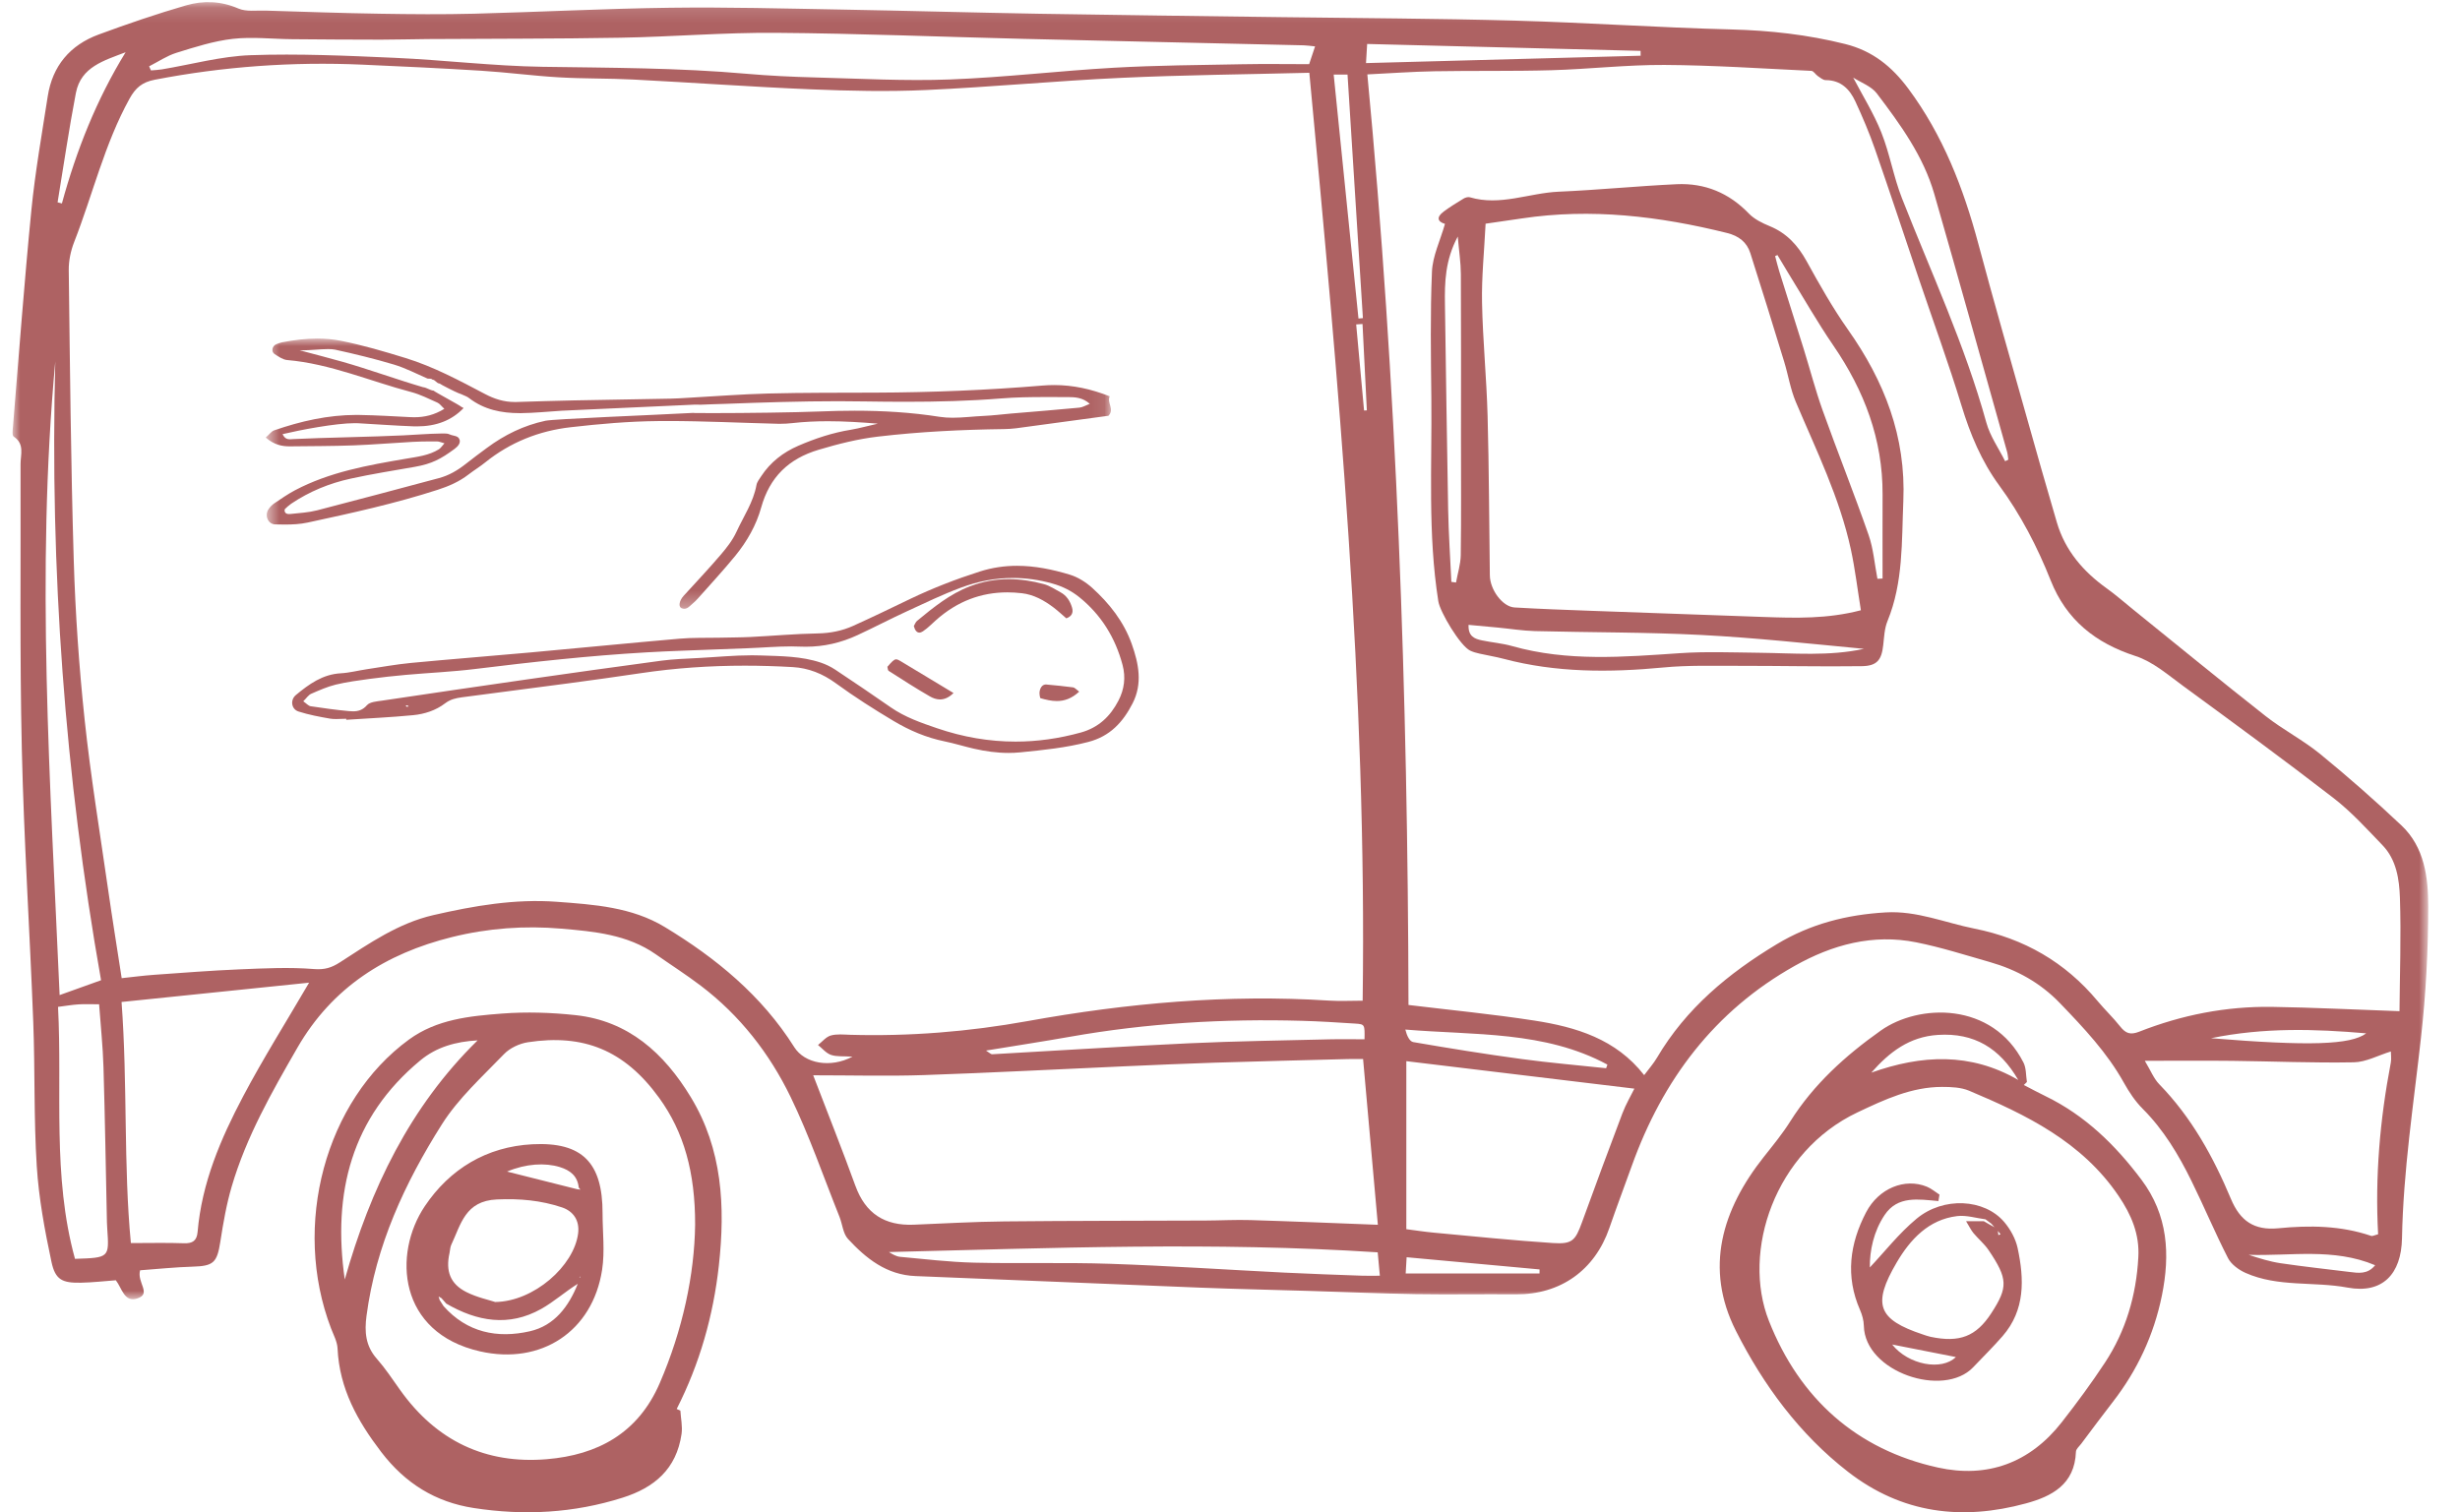 <svg xmlns="http://www.w3.org/2000/svg" xmlns:xlink="http://www.w3.org/1999/xlink" width="161" height="99" viewBox="0 0 161 99">
    <defs>
        <path id="75p7ild49a" d="M0 0.14L158.098 0.14 158.098 85.053 0 85.053z"/>
        <path id="vnq788cqwc" d="M0 0.083L17.691 0.083 17.691 55.403 0 55.403z"/>
    </defs>
    <g fill="none" fill-rule="evenodd">
        <g>
            <g>
                <g>
                    <g transform="translate(-746 -617) translate(746 617) translate(.04) translate(.782)">
                        <mask id="ku6vqlntbb" fill="#fff">
                            <use xlink:href="#75p7ild49a"/>
                        </mask>
                        <path fill="#AE6263" d="M156.219 66.197c-2.995-.105-5.67-.242-8.345-.282-2.998-.044-5.903.527-8.69 1.624-.588.232-.892.106-1.248-.343-.459-.581-1.003-1.095-1.477-1.664-2.12-2.545-4.816-4.094-8.058-4.74-1.928-.385-3.762-1.18-5.804-1.062-2.554.148-4.924.75-7.135 2.082-3.168 1.908-5.935 4.201-7.838 7.43-.23.391-.54.737-.84 1.142-1.842-2.365-4.457-3.151-7.198-3.574-2.714-.42-5.451-.683-8.226-1.02-.046-20.306-.759-40.582-2.693-60.919 1.469-.071 2.934-.18 4.4-.206 2.546-.045 5.094.005 7.64-.068 2.467-.07 4.933-.359 7.399-.346 3.208.018 6.416.235 9.622.388.147.007.272.24.425.343.16.109.34.264.512.264.995 0 1.571.593 1.943 1.398.47 1.019.913 2.057 1.281 3.117.992 2.853 1.937 5.722 2.904 8.583.924 2.733 1.918 5.444 2.758 8.202.572 1.88 1.311 3.651 2.47 5.233 1.41 1.922 2.494 4.015 3.37 6.221 1.026 2.583 2.922 4.095 5.553 4.948 1.132.366 2.121 1.232 3.112 1.957 3.305 2.42 6.612 4.84 9.852 7.345 1.166.902 2.174 2.017 3.202 3.086.915.953 1.097 2.24 1.137 3.457.083 2.495-.009 4.995-.028 7.404zm-12.34 1.77c3.473-.712 6.795-.61 10.16-.319-1.016.758-3.748.842-10.16.318zm11.768 1.611c-.71 3.714-1.034 7.462-.828 11.221-.258.067-.37.138-.45.11-1.987-.68-4.04-.7-6.085-.5-1.59.154-2.498-.492-3.097-1.92-1.152-2.75-2.58-5.34-4.69-7.507-.363-.373-.565-.902-.948-1.537 2.11 0 3.933-.016 5.754.004 2.643.03 5.287.144 7.928.095.798-.015 1.587-.453 2.422-.71 0 .208.044.485-.006.744zm-2.704 13.689c-1.5-.186-3.003-.348-4.498-.569-.712-.105-1.408-.324-2.099-.552 2.75.092 5.55-.468 8.278.682-.496.612-1.092.512-1.68.439zM105.361 72.88c-.9 2.372-1.778 4.753-2.646 7.137-.437 1.2-.634 1.443-1.913 1.358-2.601-.17-5.196-.441-7.792-.68-.59-.054-1.177-.147-1.792-.226v-11l14.925 1.799c-.227.46-.556 1.017-.782 1.612zM91.153 67.4c4.532.38 9.113.075 13.225 2.294l-.084.237c-1.85-.198-3.705-.353-5.547-.604-2.366-.32-4.724-.702-7.076-1.107-.239-.04-.419-.419-.518-.82zm8.78 15.97h-8.757l.062-1.065 8.7.798-.004.267zm-11.631.143c-1.691-.062-3.383-.118-5.073-.202-3.8-.19-7.598-.448-11.4-.576-2.965-.1-5.936-.004-8.902-.075-1.615-.038-3.226-.234-4.836-.381-.257-.024-.503-.168-.736-.314 10.645-.26 21.273-.68 31.99.019l.141 1.531c-.439 0-.812.012-1.184-.002zm-33.14-5.881c-.851-2.349-1.778-4.67-2.762-7.238 2.526 0 4.886.065 7.242-.014 4.376-.148 8.749-.381 13.123-.574 1.976-.086 3.952-.177 5.929-.239 2.896-.091 5.793-.16 8.689-.235.346-.01.692-.002 1.005-.002l.967 10.851c-2.844-.108-5.585-.225-8.328-.308-.985-.03-1.973.026-2.96.03-4.385.019-8.771.012-13.157.057-1.977.02-3.954.134-5.93.215-1.894.077-3.158-.727-3.817-2.543zm-4.004-9.085c-2.13-3.376-5.116-5.828-8.475-7.861-2.156-1.305-4.627-1.47-7.06-1.65-2.739-.204-5.423.26-8.084.872-2.292.528-4.188 1.848-6.115 3.092-.543.35-.998.495-1.695.439-1.615-.13-3.252-.047-4.877.02-1.869.078-3.735.226-5.6.358-.695.05-1.385.142-2.11.219-.306-1.993-.615-3.9-.89-5.813-.531-3.702-1.14-7.397-1.535-11.113-.368-3.473-.608-6.968-.713-10.459-.189-6.321-.247-12.647-.326-18.972-.007-.613.132-1.265.356-1.838 1.22-3.12 1.983-6.412 3.62-9.377.398-.719.828-1.084 1.647-1.243 4.49-.867 9.015-1.19 13.578-.989 2.608.115 5.215.237 7.82.4 1.685.106 3.364.332 5.05.43 1.62.096 3.248.062 4.87.145 3.875.2 7.747.48 11.624.641 2.509.104 5.028.16 7.534.046 4.262-.192 8.514-.6 12.776-.797 4.056-.189 8.118-.226 12.317-.332C86.783 25.1 88.64 45.205 88.36 65.51c-.744 0-1.476.04-2.203-.006-6.638-.426-13.204.164-19.733 1.343-3.839.693-7.71 1.006-11.612.895-.423-.012-.87-.065-1.265.048-.311.09-.557.405-.832.62.28.224.53.538.85.648.371.128.803.076 1.407.115-1.444.765-3.13.459-3.815-.626zm-36.07 3.23c-1.47 2.78-2.706 5.672-2.977 8.868-.05.582-.329.766-.903.745-1.086-.041-2.175-.012-3.464-.012-.488-5.075-.21-10.39-.61-15.783l12.274-1.264c-1.508 2.582-3.009 4.964-4.32 7.446zM4.086 82.41c-1.5-5.445-.824-10.981-1.11-16.495.488-.062.912-.136 1.34-.164.42-.027.843-.006 1.348-.006.1 1.392.246 2.75.286 4.111.1 3.39.153 6.78.226 10.17.002.142.013.283.022.424.13 1.888.13 1.888-2.112 1.96zm-1.29-58.747c-.358 13.602.625 27.11 2.996 40.507l-2.712.973c-.607-13.899-1.562-27.674-.284-41.48zm1.35-17.58c.329-1.717 1.858-2.12 3.254-2.664-1.902 3.093-3.219 6.418-4.17 9.899l-.283-.073c.394-2.389.742-4.786 1.198-7.162zm6.577-2.626c1.212-.375 2.442-.772 3.694-.914 1.277-.145 2.589.012 3.886.023 1.937.017 3.876.03 5.813.031 1.025 0 2.05-.033 3.074-.04 4.203-.028 8.406-.013 12.608-.088 3.387-.06 6.774-.346 10.16-.32 5.404.04 10.807.263 16.211.395 6.111.148 12.222.28 18.333.423.206.004.412.038.743.07L84.858 4.2c-1.441 0-2.92-.024-4.397.005-2.79.054-5.583.07-8.367.228-3.585.203-7.159.634-10.745.769-2.924.11-5.86-.054-8.789-.131-1.515-.04-3.033-.11-4.543-.243-4.435-.392-8.88-.388-13.326-.455-3.232-.049-6.458-.445-9.69-.588-3.138-.139-6.284-.282-9.417-.172-1.945.068-3.873.606-5.81.928-.235.04-.476.047-.715.069l-.122-.268c.594-.3 1.16-.69 1.787-.884zM87.37 4.882l1.006 15.945-.29.024-1.622-15.97h.906zm1.113 63.155c-.816 0-1.553-.016-2.289.002-3.07.077-6.144.117-9.211.26-4.294.2-8.583.48-12.875.718-.077.004-.16-.093-.399-.242 1.94-.318 3.724-.59 5.499-.904 5.023-.89 10.085-1.188 15.178-1.044 1.163.033 2.325.106 3.486.182.629.04.628.06.61 1.028zm-.031-41.163l-.516-5.636.415-.028.283 5.654-.182.01zm.202-23.996l17.895.452.003.318-17.973.482.075-1.252zm33.36 3.243c1.535 2.024 3.042 4.093 3.757 6.577 1.616 5.62 3.182 11.252 4.765 16.88.047.166.054.343.08.515l-.208.1c-.417-.837-.982-1.632-1.226-2.517-1.399-5.069-3.61-9.824-5.525-14.696-.55-1.397-.796-2.914-1.351-4.309-.495-1.244-1.217-2.399-1.842-3.591.532.335 1.195.572 1.55 1.04zm34.334 47.918c-1.717-1.622-3.495-3.185-5.323-4.679-1.118-.913-2.43-1.586-3.567-2.48-2.912-2.288-5.775-4.64-8.658-6.967-.577-.466-1.135-.96-1.737-1.391-1.54-1.102-2.723-2.473-3.267-4.313-.68-2.3-1.331-4.61-1.981-6.918-1.062-3.772-2.147-7.537-3.158-11.323-.975-3.645-2.312-7.107-4.587-10.167-1.072-1.442-2.334-2.472-4.135-2.921-2.454-.612-4.918-.887-7.444-.952-4.733-.12-9.462-.448-14.195-.579-5.125-.142-10.254-.158-15.381-.228-5.233-.072-10.467-.13-15.7-.22-4.348-.075-8.696-.2-13.044-.277C50.46.559 46.747.458 43.037.507c-4.275.056-8.547.28-12.822.39-2.05.053-4.104.036-6.156.002C21.556.86 19.054.77 16.551.694 15.954.676 15.29.78 14.774.556 13.63.06 12.477.026 11.351.353 9.424.913 7.52 1.564 5.635 2.26c-1.87.69-3.024 2.052-3.333 4.046-.384 2.478-.823 4.953-1.07 7.445C.767 18.457.421 23.173.03 27.886c-.02.236-.075.617.043.694.733.485.447 1.18.449 1.814.02 6.216-.057 12.434.084 18.647.135 5.964.522 11.922.749 17.885.12 3.14.03 6.293.23 9.428.133 2.097.522 4.191.961 6.252.252 1.183.71 1.388 1.93 1.366.768-.014 1.534-.105 2.283-.16.408.524.55 1.484 1.422 1.185.928-.319-.055-1.034.166-1.838 1.144-.083 2.287-.205 3.434-.238 1.374-.04 1.603-.257 1.818-1.64.189-1.217.4-2.442.748-3.621.955-3.244 2.618-6.164 4.296-9.074 2.278-3.949 5.783-6.167 10.116-7.241 2.358-.585 4.764-.759 7.162-.551 2.135.184 4.317.377 6.171 1.675.985.69 2 1.339 2.956 2.065 2.554 1.939 4.493 4.43 5.873 7.278 1.228 2.536 2.148 5.22 3.198 7.843.194.484.23 1.098.556 1.45 1.19 1.286 2.53 2.358 4.42 2.432 6.212.245 12.423.514 18.636.758 2.366.093 4.734.14 7.101.213 2.332.07 4.662.17 6.995.21 2.187.035 4.375-.007 6.563.012 2.909.024 5.16-1.57 6.115-4.337.472-1.368.985-2.723 1.474-4.085 2.016-5.615 5.399-10.128 10.666-13.084 2.465-1.384 5.11-2.103 7.942-1.536 1.626.325 3.216.834 4.813 1.29 1.763.503 3.31 1.355 4.605 2.702 1.547 1.61 3.07 3.22 4.169 5.19.341.613.744 1.222 1.236 1.715 1.373 1.374 2.347 3.006 3.192 4.722.824 1.672 1.543 3.396 2.392 5.054.213.415.705.77 1.15.969 2.125.945 4.46.548 6.676.961 2.279.424 3.518-.878 3.562-3.228.084-4.434.759-8.786 1.247-13.17.316-2.836.47-5.702.47-8.555 0-1.895-.246-3.879-1.75-5.3z" mask="url(#ku6vqlntbb)"/>
                    </g>
                    <path fill="#AE6263" d="M43.136 90.552c-1.423 3.294-4.083 4.697-7.384 4.974-4 .336-7.232-1.191-9.612-4.54-.493-.696-.969-1.411-1.528-2.048-.728-.828-.803-1.752-.665-2.793.607-4.609 2.51-8.708 4.93-12.535 1.085-1.717 2.65-3.127 4.07-4.603.387-.402 1.014-.693 1.568-.777 3.609-.55 6.301.491 8.582 3.639 1.619 2.233 2.363 4.872 2.357 8.3-.042 3.26-.813 6.9-2.318 10.383M27.473 69.416c1.055-.874 2.321-1.23 3.746-1.308-4.433 4.346-7.021 9.73-8.695 15.654-.815-5.683.44-10.611 4.949-14.346m10.158-2.96c-1.593-.172-3.22-.225-4.816-.103-2.116.163-4.267.372-6.088 1.7-5.484 4.003-7.68 12.162-5.102 18.908.165.431.406.871.427 1.316.123 2.635 1.306 4.747 2.854 6.773 1.58 2.067 3.557 3.285 6.058 3.672 3.295.51 6.538.338 9.742-.676 2.08-.658 3.525-1.873 3.86-4.17.071-.495-.047-1.019-.077-1.53l-.242-.107c1.503-2.955 2.398-6.103 2.762-9.405.422-3.845.233-7.597-1.835-11.005-1.757-2.898-4.1-5.001-7.543-5.373M139.907 82.316c-.135 2.486-.817 4.81-2.181 6.885-.883 1.342-1.84 2.639-2.829 3.904-2.09 2.677-4.886 3.679-8.105 2.968-5.326-1.175-9.05-4.514-11.06-9.597-1.797-4.545.38-11.09 5.797-13.655 1.764-.836 3.537-1.667 5.538-1.666.592 0 1.235.026 1.769.25 3.744 1.578 7.376 3.333 9.784 6.892.826 1.22 1.38 2.503 1.287 4.02M126.792 67.75c2.367-.152 4.045.859 5.257 2.95-3.135-1.818-6.33-1.648-9.617-.48 1.201-1.364 2.5-2.35 4.36-2.47m7.031 4.005c-.476-.23-.94-.483-1.41-.726l.203-.196c-.07-.427-.039-.908-.226-1.274-2.036-3.999-6.848-3.861-9.346-2.088-2.306 1.637-4.38 3.504-5.918 5.942-.512.813-1.127 1.562-1.724 2.316-2.737 3.453-3.91 7.292-1.829 11.4 1.795 3.542 4.152 6.756 7.339 9.226 3.535 2.74 7.466 3.204 11.64 2.065 1.682-.458 3.195-1.23 3.272-3.383.005-.18.22-.355.348-.525.686-.913 1.365-1.832 2.065-2.734 1.602-2.066 2.685-4.377 3.211-6.957.552-2.71.4-5.274-1.331-7.584-1.717-2.29-3.71-4.23-6.294-5.482M123.168 37.874l-.335.017c-.186-.96-.26-1.958-.579-2.872-.954-2.735-2.031-5.428-3.008-8.156-.474-1.325-.825-2.692-1.244-4.036-.525-1.688-1.065-3.371-1.593-5.058-.103-.33-.182-.669-.272-1.003l.152-.07c.229.382.453.766.686 1.145.987 1.6 1.917 3.238 2.978 4.787 2.02 2.95 3.23 6.135 3.216 9.731-.007 1.838-.001 3.676-.001 5.515m-8.13 4.858c-1.711-.018-3.43-.088-5.133.028-3.68.249-7.35.56-10.976-.464-.647-.184-1.331-.237-1.993-.376-.467-.098-.899-.261-.863-1.014.66.061 1.281.117 1.902.176.814.078 1.626.21 2.442.232 3.619.093 7.243.066 10.857.252 3.564.184 7.117.572 10.676.91-2.286.498-4.602.281-6.912.256m-17.85-28.088c.772-.112 1.567-.224 2.36-.343 4.55-.685 9.01-.149 13.434.949.779.193 1.301.599 1.532 1.32.756 2.361 1.485 4.73 2.212 7.1.27.878.41 1.805.766 2.645 1.342 3.17 2.871 6.27 3.603 9.658.275 1.276.429 2.578.655 3.977-2.191.573-4.266.512-6.341.44-3.796-.134-7.592-.266-11.388-.406-1.648-.06-3.296-.12-4.942-.217-.778-.045-1.6-1.15-1.613-2.097-.048-3.478-.052-6.957-.147-10.434-.067-2.48-.316-4.955-.364-7.434-.033-1.66.142-3.325.233-5.158m-1.626 21.693c-.008.6-.202 1.198-.31 1.797l-.305-.041c-.073-1.58-.18-3.158-.21-4.737-.086-4.472-.138-8.946-.209-13.418-.023-1.455.01-2.897.838-4.454.083.964.2 1.708.203 2.453.02 3.616.008 7.231.008 10.847 0 2.518.02 5.036-.015 7.553M118.2 17.102c-.575-1.041-1.302-1.841-2.426-2.301-.486-.199-1.001-.453-1.355-.82-1.297-1.35-2.877-2.006-4.723-1.922-2.577.119-5.147.38-7.724.49-1.94.084-3.83.954-5.813.366-.119-.035-.295.016-.409.084-.442.268-.884.539-1.298.846-.521.387-.39.677.078.811-.314 1.101-.808 2.104-.852 3.125-.117 2.759-.069 5.526-.04 8.289.047 4.433-.24 8.877.456 13.29.113.716 1.437 2.929 2.088 3.235.19.09.4.147.608.194.521.12 1.053.201 1.569.338 3.447.914 6.935.904 10.458.57 1.633-.157 3.288-.106 4.933-.109 2.686-.004 5.373.059 8.059.022 1.005-.013 1.297-.411 1.404-1.382.06-.528.08-1.086.277-1.566 1.041-2.54.926-5.2 1.038-7.862.18-4.218-1.239-7.845-3.628-11.23-1.002-1.42-1.859-2.946-2.7-4.468" transform="translate(-746 -617) translate(746 617) translate(.04)"/>
                    <path fill="#AE6263" d="M37.728 77.85l-4.583-1.153c1.247-.526 2.5-.587 3.447-.297.684.21 1.164.582 1.245 1.342l.11.137-.219-.03zm.152 5.774l.038-.067.016.076-.054-.009zm-.084-2.876c-.269 2.126-2.893 4.456-5.428 4.487-.398-.133-1.189-.299-1.887-.651-1.06-.536-1.366-1.38-1.1-2.561.04-.178.037-.373.113-.532.635-1.339.903-2.876 2.987-2.97 1.491-.066 2.882.06 4.255.519.751.25 1.167.861 1.06 1.708zm-3.163 6.404c-2.122.482-4.105.085-5.643-1.646l-.256-.4-.07-.232.19.111.313.355c2.013 1.17 4.093 1.537 6.213.349.833-.468 1.562-1.125 2.395-1.645-.592 1.48-1.523 2.741-3.142 3.108zm.174-12.243c-2.998.153-5.414 1.622-7.045 4.054-2.1 3.128-1.753 8.284 3.613 9.504 3.992.907 7.37-1.295 7.992-5.345.185-1.206.029-2.464.029-3.698.004-3.302-1.32-4.682-4.59-4.515zM130.287 85.965c-.988 1.524-2.078 1.95-3.976 1.55-.173-.037-.342-.1-.511-.156-2.945-.98-3.316-1.965-1.711-4.704.888-1.515 2.092-2.82 3.965-3.044.6-.072 1.233.133 1.85.211l.38.284.204.229.025.028-.027-.026-.284-.156-.404-.233h-1.163c.221.36.327.59.483.777.32.383.716.708.993 1.119 1.264 1.873 1.275 2.427.176 4.12m-6.49 2.054l4.168.82c-.92.916-3.108.518-4.168-.82m7.095-7.216l-.144.053-.034-.271.178.218m.237-.805c-1.293-1.522-3.975-1.676-5.733-.216-1.153.956-2.098 2.172-3.062 3.193-.008-1.114.247-2.352.968-3.434.854-1.28 2.22-1.026 3.521-.913l.069-.422c-.275-.176-.531-.4-.828-.52-1.437-.584-3.15.1-3.975 1.681-1.069 2.048-1.363 4.182-.397 6.387.142.323.244.693.251 1.044.067 3.032 5.223 4.741 7.153 2.712.646-.679 1.315-1.337 1.93-2.044 1.481-1.707 1.418-3.728.98-5.766-.131-.607-.474-1.227-.877-1.702" transform="translate(-746 -617) translate(746 617) translate(.04)"/>
                </g>
                <g>
                    <g transform="translate(-746 -617) translate(746 617) rotate(90 26.52 48.52) translate(.164 2.247)">
                        <mask id="xmvnwb2tvd" fill="#fff">
                            <use xlink:href="#vnq788cqwc"/>
                        </mask>
                        <path fill="#AE6263" d="M.77 53.016c0-.254-.02-.552-.04-.849-.02-.298-.041-.597-.041-.85 0-.175.01-.329.035-.447.284-1.295.598-2.586.977-3.856.228-.758.6-1.47.917-2.197.016-.037-.014-.283.06-.299.035-.257.237-.252.272-.507.063-.067.541-1.01.617-1.21l.067-.18c.154-.331.145-.372.272-.54.752-.98.976-2.113.976-3.297v-.091c-.009-.885-.103-1.768-.158-2.652-.025-.392-.376-8.343-.4-8.737l.006-.378c-.03-.531-.033-1.01-.054-1.542-.093-2.488-.175-4.973-.175-7.465 0-.576.004-1.15.015-1.727.014-.893.023-1.786.023-2.682 0-2.081-.052-4.165-.22-6.247-.077-.954-.09-1.914-.09-2.876L3.831 3v-.098c0-.474.028-.972.441-1.432.105.274.231.471.25.678.143 1.501.265 3.009.39 4.51.052.577.123 1.148.15 1.724.03.685.121 1.382.121 2.065 0 .288-.017.573-.06.853-.292 1.848-.4 3.704-.4 5.556 0 .765.02 1.529.05 2.292.066 1.653.107 4.828.107 6.976 0 .442-.003.841-.005 1.174l-.008.14c.146 2.676.392 9.08.514 9.656.302 1.417.922 2.68 1.78 3.835.344.465.687.93 1.046 1.382.419.529.754 1.098.928 1.752.708 2.658 1.423 5.312 2.11 7.976.142.553.175 1.14.236 1.713.004.042.007.087.007.132 0 .125-.035.25-.215.285-.044-.009-.097-.006-.118-.029-.12-.13-.244-.26-.344-.407-.803-1.192-1.34-2.507-1.643-3.9-.305-1.386-.524-2.79-.77-4.187-.196-1.115-.508-1.7-1.176-2.606-.16-.216-.409-.444-.672-.295-.2.11-.174.398-.277.623-.052.107-.06.238-.06.37 0 .05 0 .103.002.154.018.976.076 1.528.122 2.503.097 1.948.147 5.26.244 7.21.004.066.013.139.013.212 0 .172-.05.35-.337.482-.272-1.148-.718-3.46-.718-4.73 0-.082.001-.158.005-.229.066-1.196.158-2.393.201-3.589.003-.081.004-.16.004-.24 0-1.265-.382-2.275-1.2-3.06l-.092.167c-.063.033-.985 1.758-1.046 1.794-.031.26-.198.437-.23.7-.484 1.657-1.18 3.578-1.653 5.239-.253.888-.48 1.782-.763 2.84.003-.054.004-.113.004-.175M0 52.03c0 .768.097 1.538.245 2.3.027.13.075.258.125.38.113.274.488.352.646.11.162-.254.366-.537.39-.822.242-2.823 1.384-5.413 2.094-8.113.156-.595.445-1.159.696-1.725.064-.144.22-.247.403-.448.405.656.552 1.295.552 1.968 0 .079-.002.159-.006.239-.055 1.11-.125 2.216-.143 3.325l-.003.226c.001 1.85.406 3.637 1.01 5.38.061.179.26.312.472.553.48-.561.576-1.06.576-1.578l-.001-.062c-.017-1.375-.013-2.753-.064-4.127-.049-1.287-.16-2.571-.23-3.857-.024-.413-.029-.829-.029-1.245l.001-.353c0-.12.06-.242.122-.477.171.157.318.243.395.368.407.662.487 1.408.616 2.16.424 2.488.866 4.985 2.066 7.258.25.468.555.91.853 1.35.096.144.232.274.375.372.406.281.99.052 1.004-.43.006-.209.01-.417.01-.626 0-.504-.025-1.009-.129-1.493-.618-2.863-1.242-5.726-2.147-8.519-.233-.72-.532-1.412-1.004-2.019-.272-.352-.503-.737-.781-1.08-1.322-1.64-2.075-3.53-2.31-5.598-.217-1.894-.385-3.805-.403-5.709-.003-.21-.004-.419-.004-.63 0-2.407.123-4.818.181-7.225l.001-.163c0-.256-.014-.513-.043-.765-.088-.783-.125-1.564-.125-2.349 0-1.082.07-2.17.16-3.264.067.286.138.57.203.855.07.304.147.605.195.91.192 1.192.57 2.33 1.046 3.432.433 1 1.078 1.834 2 2.438.184.119.372.272.578.308 1.12.203 2.054.846 3.058 1.308.555.255 1.06.651 1.526 1.053.913.776 1.782 1.606 2.671 2.41.322.291.716.349.806.127.025-.062.037-.12.037-.174 0-.21-.173-.355-.308-.511-.116-.136-.238-.267-.372-.385-.93-.823-1.843-1.671-2.805-2.456-.935-.76-1.992-1.362-3.15-1.683-1.99-.556-3.189-1.795-3.776-3.757-.382-1.282-.705-2.554-.862-3.886-.322-2.74-.455-5.483-.492-8.236-.005-.267-.019-.536-.053-.8-.27-2.02-.546-4.037-.819-6.05-.434-.41-.837.114-1.273-.082-.484 1.226-.737 2.416-.737 3.631 0 .246.01.494.03.742.304 3.633.451 7.27.466 10.915.009 2.353-.003 4.707.057 7.061.046 1.776.188 3.548.285 5.32.021.354.044.71.051 1.063.041 2.13.074 4.256.116 6.385.025 1.24.067 2.482.104 3.724v.114c0 .686-.196 1.311-.519 1.924-.891 1.69-1.797 3.38-2.361 5.212C.843 47.65.428 49.06.144 50.49.044 51 0 51.514 0 52.03" mask="url(#xmvnwb2tvd)"/>
                    </g>
                    <path fill="#AE6263" d="M24.27 48.395c-.015.034-.03.069-.043.103l-.058-.087c.01-.044.046-.083.071-.123.012.036.019.073.03.107m-3.932-26.098c0-1.19-.26-2.304-.76-3.38-.503-1.085-1.059-2.146-1.56-3.233-.539-1.167-1.1-2.328-1.547-3.531-.418-1.122-.635-2.259-.635-3.407 0-.857.12-1.72.367-2.588.185-.66.475-1.237.897-1.762 1.159-1.43 2.648-2.348 4.428-2.823.818-.218 1.599-.115 2.336.267 1.034.532 1.77 1.308 2.09 2.462.396 1.432.595 2.856.595 4.274 0 1.722-.292 3.434-.876 5.14-.357 1.049-.721 2.093-1.363 3.021-.835 1.202-1.66 2.415-2.469 3.636-.192.29-.35.616-.461.945-.429 1.276-.424 2.62-.471 3.938-.007.188-.01.376-.01.564 0 1.18.118 2.364.18 3.544.043.796.068 1.596.172 2.386.392 2.941.81 5.878 1.229 8.818.452 3.156.916 6.31 1.387 9.465.051.346.079.799.3.992.322.278.4.586.4.913 0 .09-.006.181-.015.274-.076.835-.193 1.667-.318 2.496-.024.147-.175.272-.324.484-.205-.209-.41-.336-.489-.513-.23-.525-.465-1.056-.602-1.61-.175-.73-.275-1.479-.376-2.223-.108-.79-.19-1.583-.263-2.375-.134-1.5-.198-3.008-.382-4.503-.458-3.737-.875-7.48-1.091-11.241-.091-1.547-.132-3.098-.196-4.646-.027-.662-.052-1.325-.075-1.987-.034-.946-.119-1.894-.119-2.84 0-.2.004-.4.014-.601.005-.12.007-.238.007-.356M15.04 8.478c0 .802.112 1.61.372 2.43.501 1.568 1.09 3.09 1.8 4.57.598 1.236 1.195 2.476 1.76 3.726.33.733.479 1.5.495 2.32.025 1.462.159 2.919.232 4.38.034.708.032 1.416.049 2.126.018.84-.012 1.684.062 2.52.284 3.267.608 6.526.904 9.79.235 2.602.438 5.208.685 7.808.093.966.268 1.926.412 2.888.085.569.235 1.134.266 1.704.065 1.184.709 2.076 1.422 2.935.32.385.928.304 1.08-.174.215-.67.346-1.368.466-2.062.02-.128.027-.259.027-.392 0-.22-.018-.446-.018-.668h.067c-.097-1.46-.16-2.922-.302-4.373-.071-.752-.312-1.492-.779-2.102-.261-.343-.339-.705-.392-1.099-.3-2.327-.604-4.655-.915-6.98-.213-1.578-.427-3.159-.665-4.734-.338-2.26-.49-4.529-.49-6.801 0-1.045.033-2.09.093-3.137.06-1.022.43-1.957 1.06-2.817.887-1.217 1.7-2.49 2.47-3.784.614-1.029 1.087-2.13 1.33-3.32.133-.65.334-1.286.482-1.933.17-.748.277-1.503.277-2.266 0-.255-.012-.512-.038-.77-.15-1.494-.297-2.978-.68-4.446-.372-1.432-1.301-2.274-2.524-2.9-1.295-.664-2.603-.403-3.893.055-1.464.522-2.647 1.46-3.67 2.586-.376.417-.706.941-.868 1.475-.344 1.141-.577 2.285-.577 3.445" transform="translate(-746 -617) translate(746 617) rotate(90 26.52 48.52)"/>
                    <path fill="#AE6263" d="M15.914 9.017c0 .855.148 1.71.48 2.568.496 1.292 1.363 2.358 2.246 3.43.08.1.233.15.343.217.27-.067.431-.19.431-.361 0-.07-.028-.147-.085-.234-.204-.304-.473-.57-.723-.848-1.247-1.396-1.827-2.965-1.827-4.68 0-.311.02-.63.057-.951.09-.772.462-1.45.943-2.083.222-.29.476-.562.7-.822-.122-.351-.367-.475-.7-.376-.437.127-.797.369-1.001.749-.195.36-.436.713-.538 1.096-.209.767-.326 1.532-.326 2.295M21.164 16.39c0 .142.138.269.487.573.09-.025.23-.025.267-.082.568-.893 1.147-1.784 1.674-2.703.122-.213.197-.432.197-.658 0-.286-.12-.581-.42-.885-.733 1.214-1.406 2.327-2.074 3.442-.082.136-.13.227-.13.312M22.81 6.587c0 .2.154.357.45.413.134.027.439-.02.448-.06.101-.354.185-.708.185-1.066 0-.48-.152-.965-.614-1.463-.15.202-.268.294-.28.394-.077.58-.135 1.165-.187 1.748-.002.012-.002.022-.002.034" transform="translate(-746 -617) translate(746 617) rotate(90 26.52 48.52)"/>
                </g>
            </g>
        </g>
    </g>
</svg>
